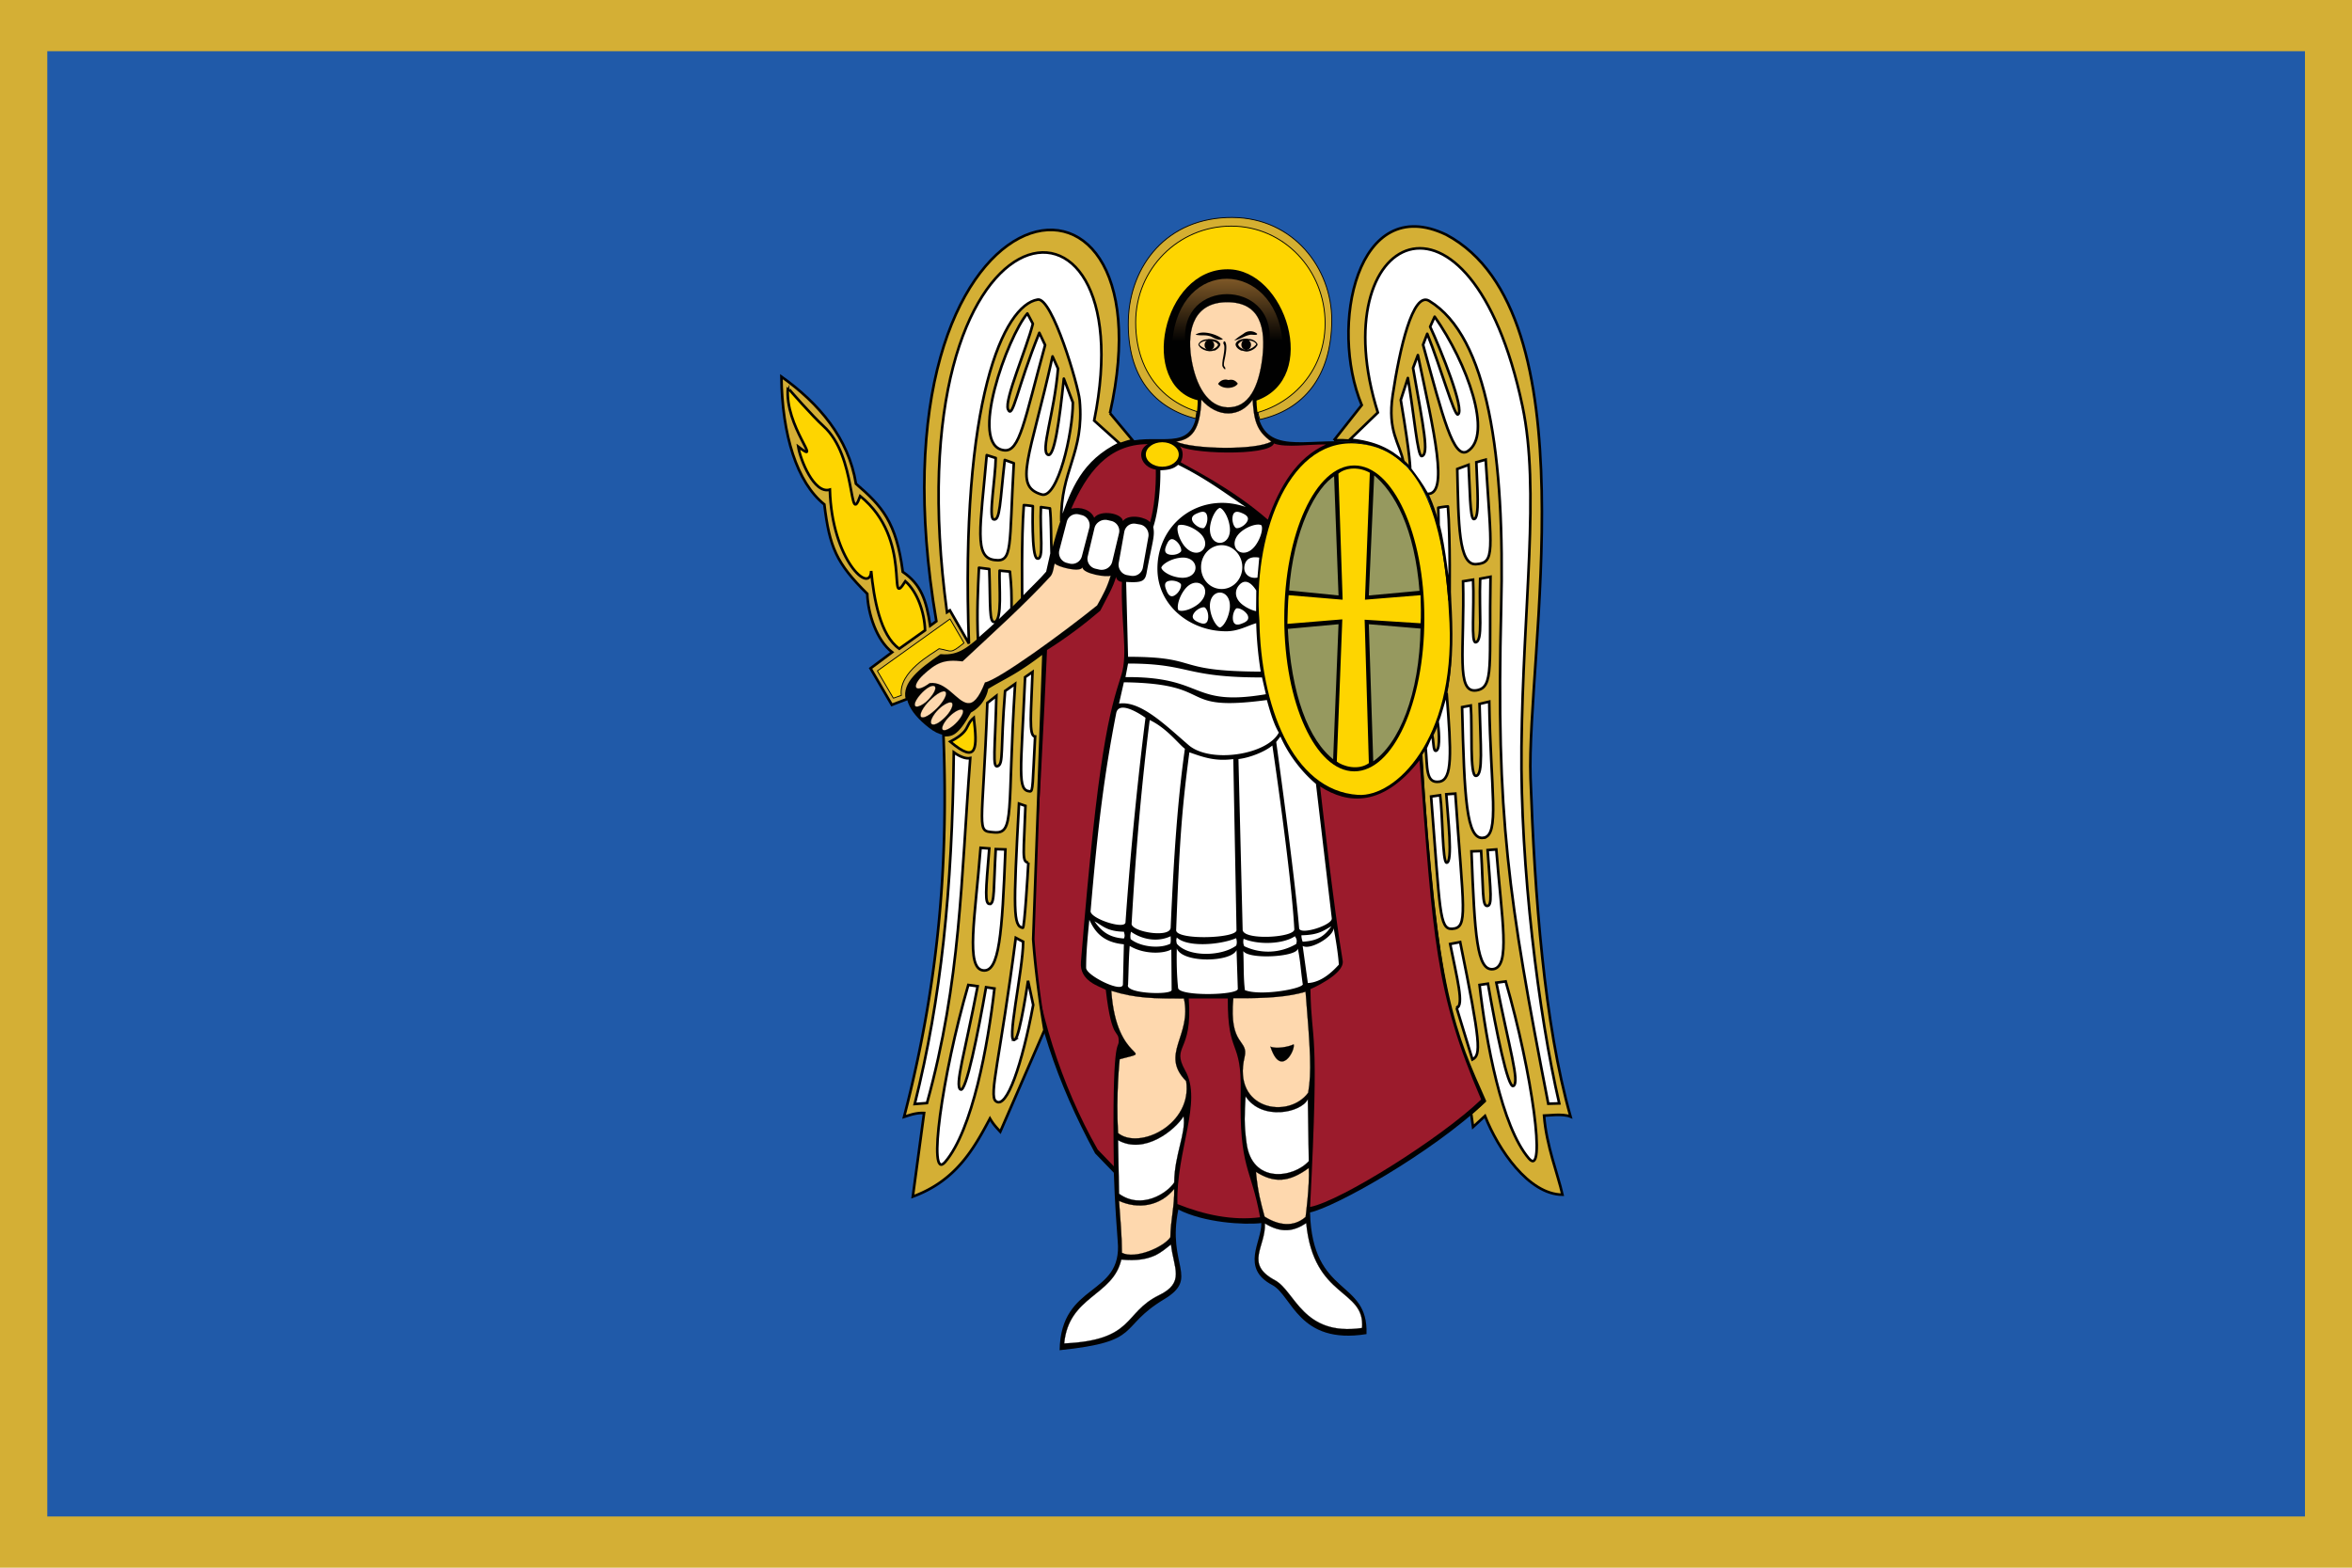 <svg xmlns="http://www.w3.org/2000/svg" viewBox="0 0 900 600"><style>.O{fill:#fff}.P{stroke:#010101}.Q{fill-rule:evenodd}.R{fill:#fed8ae}.S{fill:#fed500}.T{fill:#d4af35}.U{fill:#010101}.V{stroke-linejoin:round}.W{stroke-miterlimit:1.798}.X{stroke-width:.08}.Y{fill:#9b1b2c}.Z{stroke-miterlimit:1.303}</style><path d="M0 0h900v600H0z" class="T"/><path fill="#205aa9" d="M18.1 19.6H882v560.8H18.1z"/><g class="Q"><g stroke-width=".33" class="P Z"><path fill="#d5af31" d="M471.71 83.23c-25.41-.17-39.34 18.7-39.94 39.17-.59 22.09 10.28 33.82 25.75 37.82.51-1.95.59-4.08.68-7.13-22.86-5.78-13.51-50.4 11.64-50.31 22.18.08 35.61 41.81 11.13 50.48.08 3.15.34 5.35 1.11 7.31 16.66-3.74 27.37-16.31 27.53-37.98 0-20.15-14.87-39.19-37.9-39.35z"/><path d="M471.11 86.54c20.22 0 35.95 16.82 35.95 37.22s-16.31 35.61-36.54 35.61c-20.22 0-35.95-13.09-35.95-36.03.01-20.39 16.32-36.8 36.54-36.8z" class="S"/></g><path d="M452.78 169.12c5.68-3.95 6.67-7.53 7.04-13.71 6.3 5.06 14.33 4.2 19.51.86.62 7.04 2.59 10.13 8.03 12.47-.87 6.31-32.98 6.68-34.58.38zm98.92 97.44c0-.99 0-7.53 1.48-7.53 3.58.12 1.61 25.19 1.85 29.52.25 4.32-.37 5.56-3.71 5.56-7.41.12-2.96-21.86-4.57-34.58-.25-2.22 1.85-1.48 2.35-1.11 1.73 1.36 1.11 22.6 1.73 22.72 1 .24 1-11.36.87-14.58z" class="O"/><g class="P"><path d="m510.45 168.51 10.62-13.46c-12.6-30.26-1.73-81.63 32.36-65.21 55.95 29.89 30.63 162.03 32.23 207.97 1.61 44.95 5.19 93.98 15.31 129.55-2.96-1.24-8.89-.37-10.13-.37.86 11.49 5.31 22.48 7.04 30.26-12.97-.12-24.58-17.29-29.64-30.13l-4.57 4.2-.74-5.19 5.19-4.82c-11.12-25.19-19.14-40.88-24.33-132.64 10.13-15.07 13.09-32.73 10.13-63.97-2.46-26.8-7.9-57.31-43.47-56.19z" class="T"/><path d="M564.67 245.82c-1.85.25-.49-12.6-.99-23.96l-3.83.62c.62 26.18-2.84 42.85 5.06 41.74 6.92-.99 4.82-9.76 5.43-43.47l-3.95.74c-.49 13.09 1.12 23.83-1.72 24.33z" class="O"/></g><path d="M401.03 218.89c-49.4 52.24-30.01 18.9-51.13 40.26-6.3 6.42-1.85 13.59 5.43 19.27 8.52 6.79 12.35.25 15.68-6.17 3.95-2.1 5.56-4.82 6.55-8.77 7.04-4.2 12.84-6.55 21.49-13.46-.25 10.25-5.06 98.43-6.55 109.17 2.96 28.65 11.73 54.83 26.55 82.25l7.16 7.41c.37 11.86 1.23 22.85 1.48 26.18 1.98 21.37-21.74 15.44-22.23 41.74 32.23-3.33 21.98-8.65 40.01-19.51 13.71-8.27.99-12.84 5.43-34.33 9.88 5.06 25.07 5.93 31.74 5.19.25 7.04-8.15 17.17 4.2 23.71 7.66 4.08 10 22.97 36.06 18.77.74-21.24-20.75-13.96-21.61-46.56 9.39-1.98 46.07-22.35 67.31-42.36-12.72-27.05-18.28-41.13-24.45-132.76 12.23-20.5 12.6-38.9 10.87-63.97-11.86-95.84-73.24-29.64-74.22-71.63 24.45-8.65 11.12-50.26-10.99-50.26-25.19-.12-34.21 44.46-11.49 50.14-.6 37.54-39.63-19.27-57.29 65.69z" class="U"/><g class="O P"><path d="M539.6 179.5c2.47 3.33 4.2 5.56 6.42 9.51 8.65.74 2.59-24.08-3.46-53.11l-1.85 4.94c4.08 23.22 6.18 33.1 3.33 33.72-1.61.37-2.96-16.18-5.31-29.89l-2.72 8.4c3.84 22.72 3.59 26.43 3.59 26.43zm4.94-47.55c7.53 27.42 11.61 44.09 17.04 40.76 9.76-6.18-.12-33.72-12.6-51.5l-1.73 3.83c4.08 8.77 13.46 32.11 10.62 33.59-1.36.74-6.55-18.03-11.73-30.88l-1.6 4.2z" class="V"/><path d="M567.63 320.66c-6.55.86-7.29-15.19-8.15-50.02l3.33-.62c.62 8.77-.49 27.17 1.98 26.92 2.84-.25 1.73-11.49 1.36-27.54l3.71-.86c.49 33.72 4.2 51.25-2.23 52.12zm-14.08 9.51c-1.61 0-1.48-18.4-2.47-25.81l-3.46.49c3.46 43.84 3.09 50.88 8.03 50.64 6.3-.37 4.32-6.92 1.23-51.75l-3.46.25c.63 8.89 2.6 26.18.13 26.18zm3.83 55.57 6.05 19.76c3.33-1.73 3.21-6.05-4.69-44.95l-3.83.74c2.6 13.09 5.44 23.59 2.47 24.45zm-7.28-109.67c.99-2.35 2.22-7.41 3.46-10.87 1.85 23.34 2.22 33.1-2.72 33.96-5.43.86-4.57-5.56-5.31-12.84l2.35-5.31c.86 2.1.37 6.92 1.73 6.3 1.72-.86.86-9.01.49-11.24z"/></g><path d="M427.09 220.75s0 1.73 2.22 1.98c-.49 15.68 2.47 27.29-.25 35.69-4.57 14.33-8.89 28.78-15.44 109.79-.62 7.29 7.04 9.26 9.51 10.62 2.35 20.5 5.06 14.7 4.94 19.88-.12 2.84-2.59-2.47-1.85 47.67l-6.18-6.42c-14.2-24.95-23.09-54.22-25.94-80.4 3.83-48.17 5.19-81.76 6.55-110.78 7.66-4.82 14.45-10 20.38-15.07 2.97-5.8 4.83-8.76 6.06-12.96z" class="Y"/><g class="P W X"><path d="M453.89 413.78c2.47 16.55-17.91 26.43-26.06 19.88-.86-14.7.62-28.28.62-28.28 14.57-3.83-1.24 2.35-3.21-26.18 9.51 2.96 16.55 2.96 27.79 2.96 3.21 14.2-9.39 21.24.86 31.62z" class="R"/><path d="m427.83 436.38.37 20.5c8.52 6.18 18.4-.12 21.12-4.32.12-10.74 4.57-18.77 3.58-25.32-3.21 5.19-14.94 14.82-25.07 9.14z" class="O"/><path d="M449.32 455.03c-5.43 6.67-13.83 7.9-21.12 4.57.49 6.67 1.11 13.83 1.11 19.88 4.94 2.59 15.93-2.1 18.53-5.93.12-6.67 1.6-11.85 1.48-18.52z" class="R"/><path d="M448.09 476.27c-3.71 2.84-7.29 6.92-19.02 5.8-3.21 14.08-20.13 13.83-21.86 32.11 27.05-1.23 22.6-11.73 36.19-18.4 10.24-4.94 5.67-10.37 4.69-19.51z" class="O"/><path d="M499.59 379.57c-6.42 1.85-13.83 2.59-27.66 2.47-1.73 18.65 5.93 15.56 4.32 22.48-4.82 20.25 16.8 23.96 24.33 13.71 1.35-7.79.86-16.06-.99-38.66zm-4.57 20.13c.74 2.1-4.94 13.09-8.89.86 2.09.99 7.03.13 8.89-.86z" class="R"/><path d="M476.61 419.58c-.37 6.92-.62 10.5.37 17.78 1.98 15.81 17.91 13.59 23.84 7.04l-.37-23.71c-2.47 5.19-17.66 8.4-23.84-1.11z" class="O"/><path d="M483.9 465.65c-1.61-6.05-2.47-8.89-3.33-17.17 6.79 4.32 12.6 4.2 20.25-1.48.37 6.79-1.23 18.77-1.23 18.77-4.57 3.95-10.13 3.34-15.69-.12z" class="R"/><path d="M499.83 468.12c2.84 29.15 22.6 24.95 21.37 40.14-22.72 3.33-25.56-14.08-33.35-18.28-11.73-6.3-3.46-12.72-3.83-21.74 6.3 3.83 11 3.09 15.81-.12z" class="O"/></g><g class="O"><path d="M450.8 177.89c-1.48 1.36-3.21 1.98-6.79 2.1.12 7.04-.86 16.18-2.72 21.74.74 3.46-.37 5.68-2.59 17.78-.62 2.96-1.85 3.58-7.78 3.21l.74 28.65c28.16 0 16.67 5.56 50.76 5.68a140.8 140.8 0 0 1-1.73-18.53c-3.46.99-6.79 3.09-11.49 3.09-13.83 0-26.31-9.88-26.31-23.96 0-14.2 10.87-25.19 24.82-25.19 4.94 0 9.02 1.61 9.02 1.61-7.28-4.82-14.69-10.62-25.93-16.18zm32.11 81.39 1.48 6.42c-29.15 4.94-22.97-6.79-53.72-6.55l.99-5.19c23.96.01 21.12 5.32 51.25 5.32zm-52.86 1.85-1.85 8.15c8.27-1.23 17.91 8.4 26.68 15.93 8.27 7.04 30.01 3.71 34.46-4.82-2.22-3.7-3.83-9.88-4.57-12.47-35.2 4.7-18.41-6.3-54.72-6.79zm41.87 29.39c-7.04.99-11.86-.86-16.8-2.59-3.09 23.22-3.83 36.06-5.06 68.05-.12 3.95 23.22 3.21 23.09 0l-1.23-65.46zm-33.59-15.8s-10.25-7.53-11.24-1.61c-4.45 22.97-6.92 42.11-9.76 75.46-.62 2.84 13.09 7.41 13.34 4.45 2.97-42.61 7.66-78.3 7.66-78.3zm9.88 88.67c-3.46 1.85-10.87 1.73-15.93-1.36-.37 4.82-.37 8.15-.62 14.82-1.36 3.46 16.3 4.08 16.67 2.1l-.12-15.56zm25.69-72.87c4.2-.49 10-2.72 12.97-5.19 0 0 7.29 48.91 8.4 70.27.37 3.21-19.14 4.45-19.76.37l-1.61-65.45zm14.45-6.54 1.61-2.1c3.46 7.9 9.02 14.33 13.59 18.15l6.05 51.38c.49 2.59-11.86 6.55-12.47 3.95-1.74-20.87-8.78-71.38-8.78-71.38zm-58.3 77.43c-8.03-.74-11.12-4.82-13.21-9.39-.74 7.41-1.23 12.84-1.23 18.4 0 2.96 14.08 9.88 14.08 6.3l.36-15.31zm43.11 2.23c-2.1 4.69-20.62 5.06-22.85-.62-.12 5.31 0 10.25.49 15.07.25 3.33 22.97 2.84 22.85.37l-.49-14.82zm2.59.37c2.22 3.33 20.75 2.22 20.87-.99 1.11 5.68.99 7.41 1.85 13.46 1.23 1.73-15.93 4.94-22.11 2.47-.61-5.31-.36-9.39-.61-14.94zm22.72-1.98c2.84 1.73 11.73-3.46 11.86-6.79.74 3.95 1.73 9.88 1.98 13.96-2.47 2.72-6.67 6.79-11.86 7.04l-1.98-14.21zm-45.07-75.46c-2.35-1.73-6.92-7.9-13.46-10.99-2.96 23.34-5.31 49.4-6.92 77.93-.25 3.09 14.82 5.68 14.94 1.48 1.24-28.4 2.72-49.15 5.44-68.42zm13.4-78.8c2.18 0 4.29-2.24 3.76-6.19-.45-3.71-2.49-6.88-3.76-7.2-1.43.39-3.31 3.63-3.77 7.2-.37 3.95 1.58 6.19 3.77 6.19zm-9.33 9.51c0-2.24-2.18-4.34-6.02-3.79-3.69.46-6.78 2.56-7.07 3.79.38 1.47 3.53 3.4 7.07 3.79 3.84.46 6.02-1.55 6.02-3.79zm9.33 9.51c-2.18 0-4.22 2.24-3.77 6.19.45 3.71 2.49 6.88 3.77 7.2 1.43-.39 3.31-3.63 3.76-7.2.46-3.95-1.58-6.19-3.76-6.19zm9.33-9.51c-.07 2.24 1.8 4.34 5.04 3.79l.68-7.66c-.07.08-5.42-1.39-5.72 3.87zm-15.96-6.73c1.58-1.55 1.5-4.64-1.66-7.04-2.94-2.32-6.55-3.09-7.68-2.4-.75 1.31.15 4.95 2.33 7.81 2.56 3.1 5.5 3.18 7 1.63zm0 13.46c-1.58-1.55-4.52-1.47-6.92 1.7-2.26 3.02-3.01 6.73-2.33 7.81 1.28.77 4.89-.16 7.68-2.4 3.01-2.55 3.16-5.57 1.58-7.12zm13.63.39c-1.28 1.78-1.43 4.64 1.66 7.04 1.73 1.31 3.69 2.17 5.19 2.47l.07-7.89c0 .08-3.46-6.34-6.92-1.62zm-.38-13.85c1.58 1.55 4.52 1.47 6.92-1.7 2.25-3.02 3.01-6.73 2.33-7.81-1.28-.78-4.89.16-7.68 2.4-3.01 2.47-3.16 5.49-1.58 7.12zM458.3 196.4c1.58-.69 3.16-1.01 3.61 1.08.38 1.94-.45 4.1-1.28 4.64-1.13.23-3.08-.78-4.14-2.32-1.06-1.85.22-2.78 1.8-3.4zm-11.97 29.55c-.68-1.62-.98-3.25 1.05-3.63 1.88-.39 4.06.46 4.52 1.31.23 1.16-.75 3.17-2.33 4.18-1.66 1.08-2.63-.24-3.24-1.86zm29.12 12.61c-1.58.69-3.16.93-3.61-1.08-.38-1.94.45-4.1 1.28-4.64 1.13-.23 3.08.78 4.14 2.32 1.06 1.85-.22 2.78-1.8 3.4z"/><path d="M446.34 208.62c.68-1.62 1.58-3.02 3.31-1.85 1.66 1.08 2.56 3.25 2.33 4.18-.6 1.01-2.71 1.7-4.52 1.31-2.11-.47-1.8-2.02-1.13-3.64zm12.27 29.55c-1.58-.69-2.94-1.62-1.8-3.4 1.05-1.62 3.16-2.56 4.14-2.32.98.62 1.66 2.79 1.28 4.64-.45 2.09-2.04 1.78-3.61 1.08zm16.71-41.77c1.58.69 2.94 1.62 1.8 3.4-1.05 1.62-3.16 2.56-4.14 2.32-.98-.62-1.66-2.79-1.28-4.64.45-2.09 2.03-1.78 3.61-1.08z"/></g><path stroke-miterlimit="10" stroke-width=".03" d="M355.74 261.45c-5.86 4.33-7.13 1.19-2.38-3.23 4.76-4.34 7.65-6.03 14.96-5.1 10.88-10.2 23.62-21.59 33.65-32.55 1.11-1.27 1.27-3.99 1.62-4.93.76 1.19 9.52 3.65 10.62 1.53.17 2.46 9.43 3.91 10.79 3.15-1.44 4.67-2.72 6.97-5.18 11.39-12.92 10.45-37.64 28.47-42.92 29.48-2.46 6.29-4.51 8.16-6.63 7.91-4.09-.43-8.17-8.5-14.54-7.65z" class="P R"/><path d="M481.92 237.54c.49 31.62 12.23 65.08 37.79 66.69 14.2.86 36.93-20.87 34.95-65.83-1.85-42.36-11.73-67.18-36.06-68.67-27.04-1.59-39.15 38.17-36.68 67.81zm36.31-59.4c14.82 0 26.8 26.18 26.8 58.54s-11.98 58.54-26.8 58.54-26.8-26.18-26.8-58.54 11.98-58.54 26.8-58.54z" class="S"/><path d="M469.57 115.65c12.84 0 14.82 10 13.46 21.49-1.36 10.74-5.06 19.02-13.34 18.77-7.41-.25-12.1-8.03-13.83-18.77-1.85-11.74 1.49-21.49 13.71-21.49z" class="P R W X"/><path d="M472.29 130.34c1.73-1.61 3.09-2.22 3.83-2.84a4 4 0 0 1 4.94.25c.12.74-1.98.25-2.59.37-2.23.37-3.58 1.61-6.18 2.22zm-9.01-1.6c1.48.74 2.84 1.73 4.69 1.11-2.59-2.1-8.15-3.58-10.5-1.73 3.09.5 3.21-.12 5.81.62z" class="U"/></g><g class="U"><path d="M473.64 146.82c-.99 1.85-5.56 2.47-7.53.12a3.3 3.3 0 0 1 3.95-1.48c1.6-.37 2.71.12 3.58 1.36zm-5.42-15.12zm0 0zm0 0c-.12-.25-.12-.62 0-.86s.37-.25.49-.12l.12.12c.99 1.48 0 5.8-.37 7.41v.12c-.12.49-.12.86-.12 1.24a1.09 1.09 0 0 0 .37.86c.12.25.25.49.12.86-.12.25-1.11-.86-1.11-1.48 0-.49 0-1.11.12-1.73v-.25c.25-1.35 1.12-5.3.38-6.17zm8.89 2.1zm0 0c-.37 0-.74 0-1.11-.12-.25 0-.37-.12-.62-.25-.12-.12-.37-.12-.49-.25-.62-.37-.99-.86-1.11-1.36 0-.12.12-.25.25-.37l.37-.37c.62-.62 1.73-.86 2.84-.74h.99c.25 0 .37.12.62.12.86.25 1.48.62 1.85 1.24 0 .12-.12.12-.12.25l-.37.37a5.3 5.3 0 0 1-3.1 1.48zm-1.36.5a4.5 4.5 0 0 0 1.36.25 5.64 5.64 0 0 0 3.46-1.61c.12-.12.25-.37.37-.49s.25-.37.25-.49v-.25c-.37-.86-1.24-1.48-2.35-1.85-.25 0-.49-.12-.74-.12s-.49 0-.74-.12h-.37c-1.36 0-2.47.25-3.33.86-.12.12-.37.25-.49.49-.12.12-.25.37-.37.62v.37c.12.62.62 1.36 1.48 1.85.25.12.37.25.62.37.48-.01.6.12.85.12zm1.36-4.7zm.12 0c-.12 0-.12 0 0 0z"/><path d="M476.86 129.97c-1.11 0-1.85.86-1.85 1.98 0 1.11.86 1.98 1.85 1.98s1.85-.86 1.85-1.98c0-1.11-.86-1.98-1.85-1.98z" class="Q"/><path d="M462.66 133.8zm0 0c.37 0 .86 0 1.23-.12.25 0 .37-.12.62-.25.25-.12.37-.12.49-.25.62-.37.99-.86 1.11-1.24-.12-.12-.12-.25-.25-.37l-.37-.37c-.62-.49-1.73-.74-2.96-.74h-1.11c-.25 0-.49.12-.62.12-.86.25-1.61.62-1.85 1.24 0 .12.12.12.12.25l.37.37c.87.62 1.98 1.24 3.22 1.36zm1.36.5c-.37.12-.86.12-1.36.12-1.36-.12-2.72-.74-3.46-1.48-.12-.12-.25-.37-.37-.49s-.25-.37-.25-.49v-.25c.37-.86 1.23-1.48 2.35-1.73.25 0 .49-.12.74-.12s.49 0 .74-.12h.37c1.36 0 2.59.25 3.33.86.12.12.37.25.49.49.12.12.25.37.37.49v.37c-.12.62-.74 1.36-1.48 1.85-.25.12-.37.25-.62.37-.36 0-.61 0-.85.13zm-1.36-4.57zm0 0z"/></g><path d="M454.88 382.16h14.94c-.12 22.35 5.31 15.07 4.94 35.94-.62 29.52 3.95 28.41 7.41 47.79-10.62 1.36-21.49-.99-31.62-5.06-.62-20.25 9.76-39.27 2.96-51.13-5.42-9.88 2.97-6.54 1.37-27.54zm46.43 79.78c11.73-2.22 50.51-26.68 65.46-41.13-17.78-41.25-18.28-61.75-23.59-129.8-14.08 17.91-27.29 16.92-38.04 10 0 0 5.19 46.44 8.65 66.69.86 5.19-12.35 10.87-12.35 10.87.37 22.36 3.58 11.62-.13 83.37z" class="Y"/><g class="O"><path d="m516.5 168.26 10.74-10.37c-21.61-68.54 35.32-96.82 55.33-2.47 6.79 32.23.25 75.95-.37 130.29-.49 46.07 6.55 102.63 14.45 136.59l-4.2.12c-15.31-78.79-20.01-109.79-18.03-189.45 1.48-58.05-4.94-104.11-27.54-117.82-6.3-3.83-11.36 18.65-13.96 36.06-2.1 13.96 2.72 18.4 4.08 25.56-5.06-4.56-10.74-7.52-20.5-8.51z" class="P Q"/><path d="M475.38 217.04c0 4.69-3.58 8.4-7.9 8.4-4.45 0-7.9-3.71-7.9-8.4s3.58-8.4 7.9-8.4 7.9 3.83 7.9 8.4z"/></g><path d="M450.93 170.36c1.85 1.36 2.1 4.2.86 6.55 2.96 1.85 19.51 9.88 33.35 21.98 4.45-12.6 10.99-23.71 22.23-28.78-6.18-.12-15.31 1.36-19.88-.37-1.86 5.06-34.09 3.95-36.56.62zm-41.01 24.33c5.93-13.59 14.08-24.7 29.27-24.7-4.45 2.47-2.72 8.77 3.09 9.76.12 6.79-.62 15.07-2.22 20.13-1.36-1.85-8.03-3.46-10.37-.49-.37-2.96-8.52-4.45-10.99-1.24-1.24-2.97-5.07-4.33-8.78-3.46z" class="Y"/><path d="m434.75 200.49 1.48.25c2.1.37 3.58 2.47 3.21 4.69l-2.1 11.73c-.37 2.22-2.47 3.58-4.57 3.21l-1.48-.25c-2.1-.37-3.58-2.47-3.21-4.69l2.1-11.73c.37-2.22 2.34-3.7 4.57-3.21zm-11.12-1.48 1.61.37c2.1.49 3.46 2.59 2.96 4.69l-2.59 10.87c-.49 2.1-2.59 3.46-4.82 3.09l-1.61-.37c-2.1-.49-3.46-2.59-2.96-4.69l2.59-10.87c.5-2.1 2.72-3.46 4.82-3.09zm-10.62-2.1.99.25a4 4 0 0 1 2.84 4.82L414 212.84a3.9 3.9 0 0 1-4.82 2.84l-.99-.25a4 4 0 0 1-2.84-4.82l2.84-10.87c.5-2.09 2.6-3.45 4.82-2.83z" class="O"/><g class="P"><path d="M357.93 263.23c.12 1.24-1.61 3.71-3.7 5.56-2.22 1.73-4.08 2.22-4.2.99-.12-1.24 1.61-3.71 3.71-5.56s4.07-2.35 4.19-.99zm4.08 1.98c.25 1.36-1.73 4.45-4.45 6.79-2.72 2.47-5.06 3.33-5.31 1.98-.25-1.36 1.73-4.45 4.45-6.79 2.71-2.48 5.06-3.34 5.31-1.98zm2.47 4.32c.12 1.36-1.48 3.95-3.83 5.93-2.22 1.98-4.2 2.47-4.45 1.11-.12-1.36 1.48-3.95 3.83-5.93 2.35-1.85 4.32-2.47 4.45-1.11zm4.07 2.59c.12 1.24-1.48 3.71-3.71 5.56-2.22 1.85-4.08 2.35-4.32 1.23-.12-1.23 1.48-3.7 3.71-5.56 2.22-1.85 4.2-2.34 4.32-1.23z" class="R W X"/><path d="m424.74 158.13 8.65 10.37c-10.37 2.72-23.09 7.66-32.36 50.39-8.77 9.39-16.18 16.67-24.33 24.08-6.05 4.94-9.39 8.52-16.67 7.9-8.03 5.56-14.45 10.62-12.97 16.67l-5.8 2.22-8.15-13.96 8.27-6.18c-5.93-4.57-9.26-14.7-9.51-22.35-11.86-11.73-14.45-17.91-16.43-34.21-10.5-8.4-16.18-26.68-16.43-48.91 14.33 10.25 25.69 23.47 28.53 41 9.88 8.52 15.44 14.57 17.91 33.72 7.04 4.82 9.02 10.87 10.5 20.62l2.35-1.73c-29.27-172.62 91.51-191.64 66.44-79.63z" class="T"/><g class="Q"><path d="M391.77 193.33c-.99 12.47-.62 35.69-.62 35.69 4.08-4.32 6.79-6.67 9.63-10l1.61-7.16c-.25-6.3-.12-12.72-.62-17.29l-3.46-.49c-.49 9.39 1.36 20.62-1.48 19.64-2.22-.74-1.61-20.01-1.61-20.01s-2.34-.38-3.45-.38zm-7.53-21c5.93.74 7.66-10.99 15.68-40.26l-2.22-4.69c-8.65 21.37-10.13 33.47-11.98 29.27-1.48-3.58 7.04-22.97 9.51-32.73l-2.1-3.95c-7.54 8.77-22.85 50.76-8.89 52.36zm14.32 16.92c6.18 1.85 11.98-23.47 11.98-35.2l-3.46-9.14c-1.73 16.8-3.71 30.13-6.05 29.15-3.09-1.24 2.35-15.44 3.83-32.97l-2.1-4.69c-8.64 39.02-15.19 49.64-4.2 52.85z" class="O V"/><path d="m341.85 267.23-6.12-10.45 27.79-19.89 5.35 9.18c-5.44 4.42-4.51 3.06-9.52 2.21-2.72 2.04-15.55 8.75-14.45 17.85l-3.06 1.1z" stroke-width=".33" class="S Z"/></g></g><path d="M451.05 173.94c0 2.59-2.84 4.69-6.3 4.69s-6.3-2.1-6.3-4.69 2.84-4.69 6.3-4.69 6.3 2.1 6.3 4.69z" class="S"/><g class="P"><g class="O"><path d="m428.45 169.74-9.76-8.77c20.25-100.16-78.3-89.04-56.32 73.36l1.11-.74 7.29 12.72c-3.46-93.49 13.34-129.55 26.31-131.65 5.56-.99 15.56 32.97 16.06 38.53 1.85 20.5-7.41 26.55-7.04 46.31 4.32-12.35 8.27-22.84 22.35-29.76z"/><path d="M377.57 174.19c-2.47 28.03-4.94 39.15 2.96 40.14 7.16.99 5.56-4.94 7.41-37.05l-3.46-1.24c-1.85 15.93-1.73 23.59-4.32 22.72-1.98-.62.74-15.44.86-23.47l-3.45-1.1zm-2.97 43.1c-.37 8.03-.86 17.04-.37 27.54 6.05-5.19 8.03-7.16 12.84-11.86 0-5.68 0-8.4-.62-14.2l-3.95-.37c-.25 5.31 1.11 18.9-1.85 19.64-2.22.49-1.61-6.05-2.1-20.25l-3.95-.5z" class="Q V"/></g><path d="M361.02 281.38c2.59-.12 4.82.74 10.13-9.02a12.6 12.6 0 0 0 6.55-9.02c7.04-4.32 10.87-5.43 21.61-13.71l-3.95 109.8c1.24 17.17 4.32 34.81 4.32 34.81l-16.92 38.9c-1.23-1.36-2.59-2.72-3.95-5.06-6.3 11.86-13.09 23.84-29.52 29.89l4.32-31.99c-3.09-.12-5.31.74-7.66 1.48 14.2-54.69 16.8-100.75 15.07-146.08z" class="T"/><g class="O"><path d="M377.81 269.03c-1.85 49.89-4.45 48.91 2.47 49.52 8.15.74 5.06-7.29 8.15-56.81l-3.83 2.72c-1.85 22.97-.49 27.79-2.84 28.78-2.1.86-.99-6.3-.49-26.92l-3.46 2.71zm.99 76.95c1.85-.12 1.36-5.93 2.22-21l3.71.12c-1.24 32.36-2.35 47.05-8.52 46.31-6.79-.86-3.09-20.01-.99-46.93l3.33.25c-1.35 16.43-1.85 21.37.25 21.25zm9.64 51.87c1.85-1.36 4.94-22.48 4.94-22.48l1.98 9.26c-4.2 22.48-10.13 40.26-14.33 36.8-2.72-2.22 1.73-16.43 7.66-62.49l2.84 1.48c-.13 11.37-6.8 40.27-3.09 37.43zm-20.88 19.14c2.1 1.24 6.67-21.49 9.76-39.15l3.21.49c-2.47 21.61-8.4 54.22-18.9 66.44-6.79 7.78-1.23-32.97 8.89-67.8l3.58.49c-4.81 25.08-8.88 38.17-6.54 39.53z" class="Q"/><path d="M364.97 287.93c2.22 1.61 4.57 2.59 6.3 2.22-3.58 46.81-3.58 85.09-16.55 132.02l-4.69.37c10.12-40.5 14.32-81.38 14.94-134.61zm28.53 42.24c-2.59-.37-1.73-3.21-1.11-21.74l-2.47-.86c-2.22 41.25-2.22 46.93 1.48 47.55.62-.01 1.85-20.01 2.1-24.95zm2.59-48.29c-2.59 0-1.48-9.51-.99-24.7l-2.84 1.98c-1.61 36.8-3.09 43.35 1.85 43.72 1.24.12.99-2.85 1.98-21z"/></g><path d="M363.61 283.85c8.03-4.2 5.43-6.05 9.02-9.14 1.36 11.49 1.48 18.04-9.02 9.14z" class="S"/><path d="m561.95 177.89-4.32 1.61c.49 21.24.49 36.8 7.16 36.43 7.41-.49 5.93-4.69 3.71-40.01l-3.58.99c.25 8.52 1.48 21.98-.99 21.74-1.48-.13-1.48-12.24-1.98-20.76z" class="O Q"/><g stroke-width=".69"><path fill="#96995f" d="M510.82 181.72c-7.53 4.2-16.3 21.24-17.91 44.58l19.64 1.98-1.73-46.56zm14.7-.49-2.1 47.05 20.13-1.85c-1.85-24.09-9.51-38.41-18.03-45.2zm-2.1 57.3 1.73 53.48c10.62-6.92 18.4-26.43 18.77-51.75l-20.5-1.73zm-31 1.85c1.24 25.32 7.9 43.23 18.03 50.88l2.1-52.73-20.13 1.85z"/><path d="m492.79 227.42 20.62 1.73-1.61-48.04c3.33-2.84 8.77-2.72 12.72-.37l-1.85 48.41 21.24-1.73c.12 3.33.25 8.89 0 11.49l-21.37-1.36 1.61 54.71c-4.32 3.21-10.5 1.36-12.97-.62l2.1-54.22-21 1.73c.27-10.99.39-9.76.51-11.73z" class="S"/></g><path d="M459.69 152.94c6.3 7.16 14.82 6.92 19.64 0 .49 7.66 1.36 11.98 7.16 16.06-5.93 3.46-30.38 2.96-36.43 0 6.05-.86 9.26-4.57 9.63-16.06z" class="R W X"/></g><linearGradient id="A" x1="469.64" x2="469.64" y1="106.63" y2="130.78" gradientUnits="userSpaceOnUse"><stop offset="0" stop-color="#7e5827"/><stop offset="1" stop-color="#010101"/></linearGradient><path fill="url(#A)" d="M448.58 130.84c2.72-32.73 39.03-31.37 42.11-.86l-4.82.12c1.24-23.34-34.33-23.59-32.36.62l-4.93.12z"/><path d="M418.82 352.64c2.72 3.83 5.56 6.18 11.24 6.55.49-.99.25-1.61 0-2.59-6.67-.13-8.28-2.47-11.24-3.96zm90.65 1.86c-2.72 3.83-5.19 5.56-10.99 5.93-.25-.62-.49-1.48-.49-2.47 6.78-.13 8.51-1.86 11.48-3.46zm-76.7 2.1c4.08 2.84 9.88 4.2 15.19 1.73 0 1.11.12 1.73-.12 2.84-3.83 1.98-11.24 1.36-15.19-1.73-.25-1.36 0-2.1.12-2.84zm17.54 2.22c4.08 3.83 16.55 2.84 22.72.25.25.99.37 1.85 0 2.84-5.68 4.2-18.4 4.45-22.72-.74-.37-1.61-.12-1.61 0-2.35zm25.56.49c5.93 2.47 15.31 1.98 19.64-.99.37.74.99 1.23.49 2.96a21.1 21.1 0 0 1-19.88.86c-.37-.73-.49-1.72-.25-2.83z" class="O"/><g class="Q"><path d="M462.78 130.1c-1.11 0-1.85.86-1.85 1.98 0 1.11.86 1.98 1.85 1.98s1.85-.86 1.85-1.98-.86-1.98-1.85-1.98z" class="U"/><g class="P"><g class="O"><path d="M568.99 346.72c-1.85-.12-1.36-5.93-2.22-21l-3.71.12c1.24 32.36 2.1 45.82 8.27 45.08 6.79-.86 3.33-18.9 1.23-45.82l-3.33.25c1.24 16.55 1.86 21.49-.24 21.37zm10.13 68.91c-2.1 1.23-6.67-21.49-9.76-39.15l-3.21.49c2.47 21.61 8.4 54.22 18.9 66.44 6.79 7.78 1.24-32.97-8.89-67.8l-3.58.49c4.93 25.08 9.01 38.05 6.54 39.53z"/><path d="M554.05 193.82c.99 12.47.62 35.69.62 35.69-.25-4.2-2.1-20.62-4.2-28.53 0-3.33-.12-6.67-.12-6.67s2.71-.49 3.7-.49z" class="V"/></g><path d="M315.08 163.07c12.97 11.61 9.51 39.4 14.08 26.8 20.62 16.67 9.88 44.34 17.29 32.6 4.57 4.08 7.29 11.73 7.53 18.77l-9.88 7.04c-7.29-5.06-9.76-19.39-10.74-29.76-.25 9.26-15.07-4.2-15.81-31.12-6.05 1.85-11.36-11.61-12.1-16.43 9.88 7.53-5.31-7.66-3.95-22.6-.13.13 9.62 11.12 13.58 14.7z" class="S"/></g></g></svg>